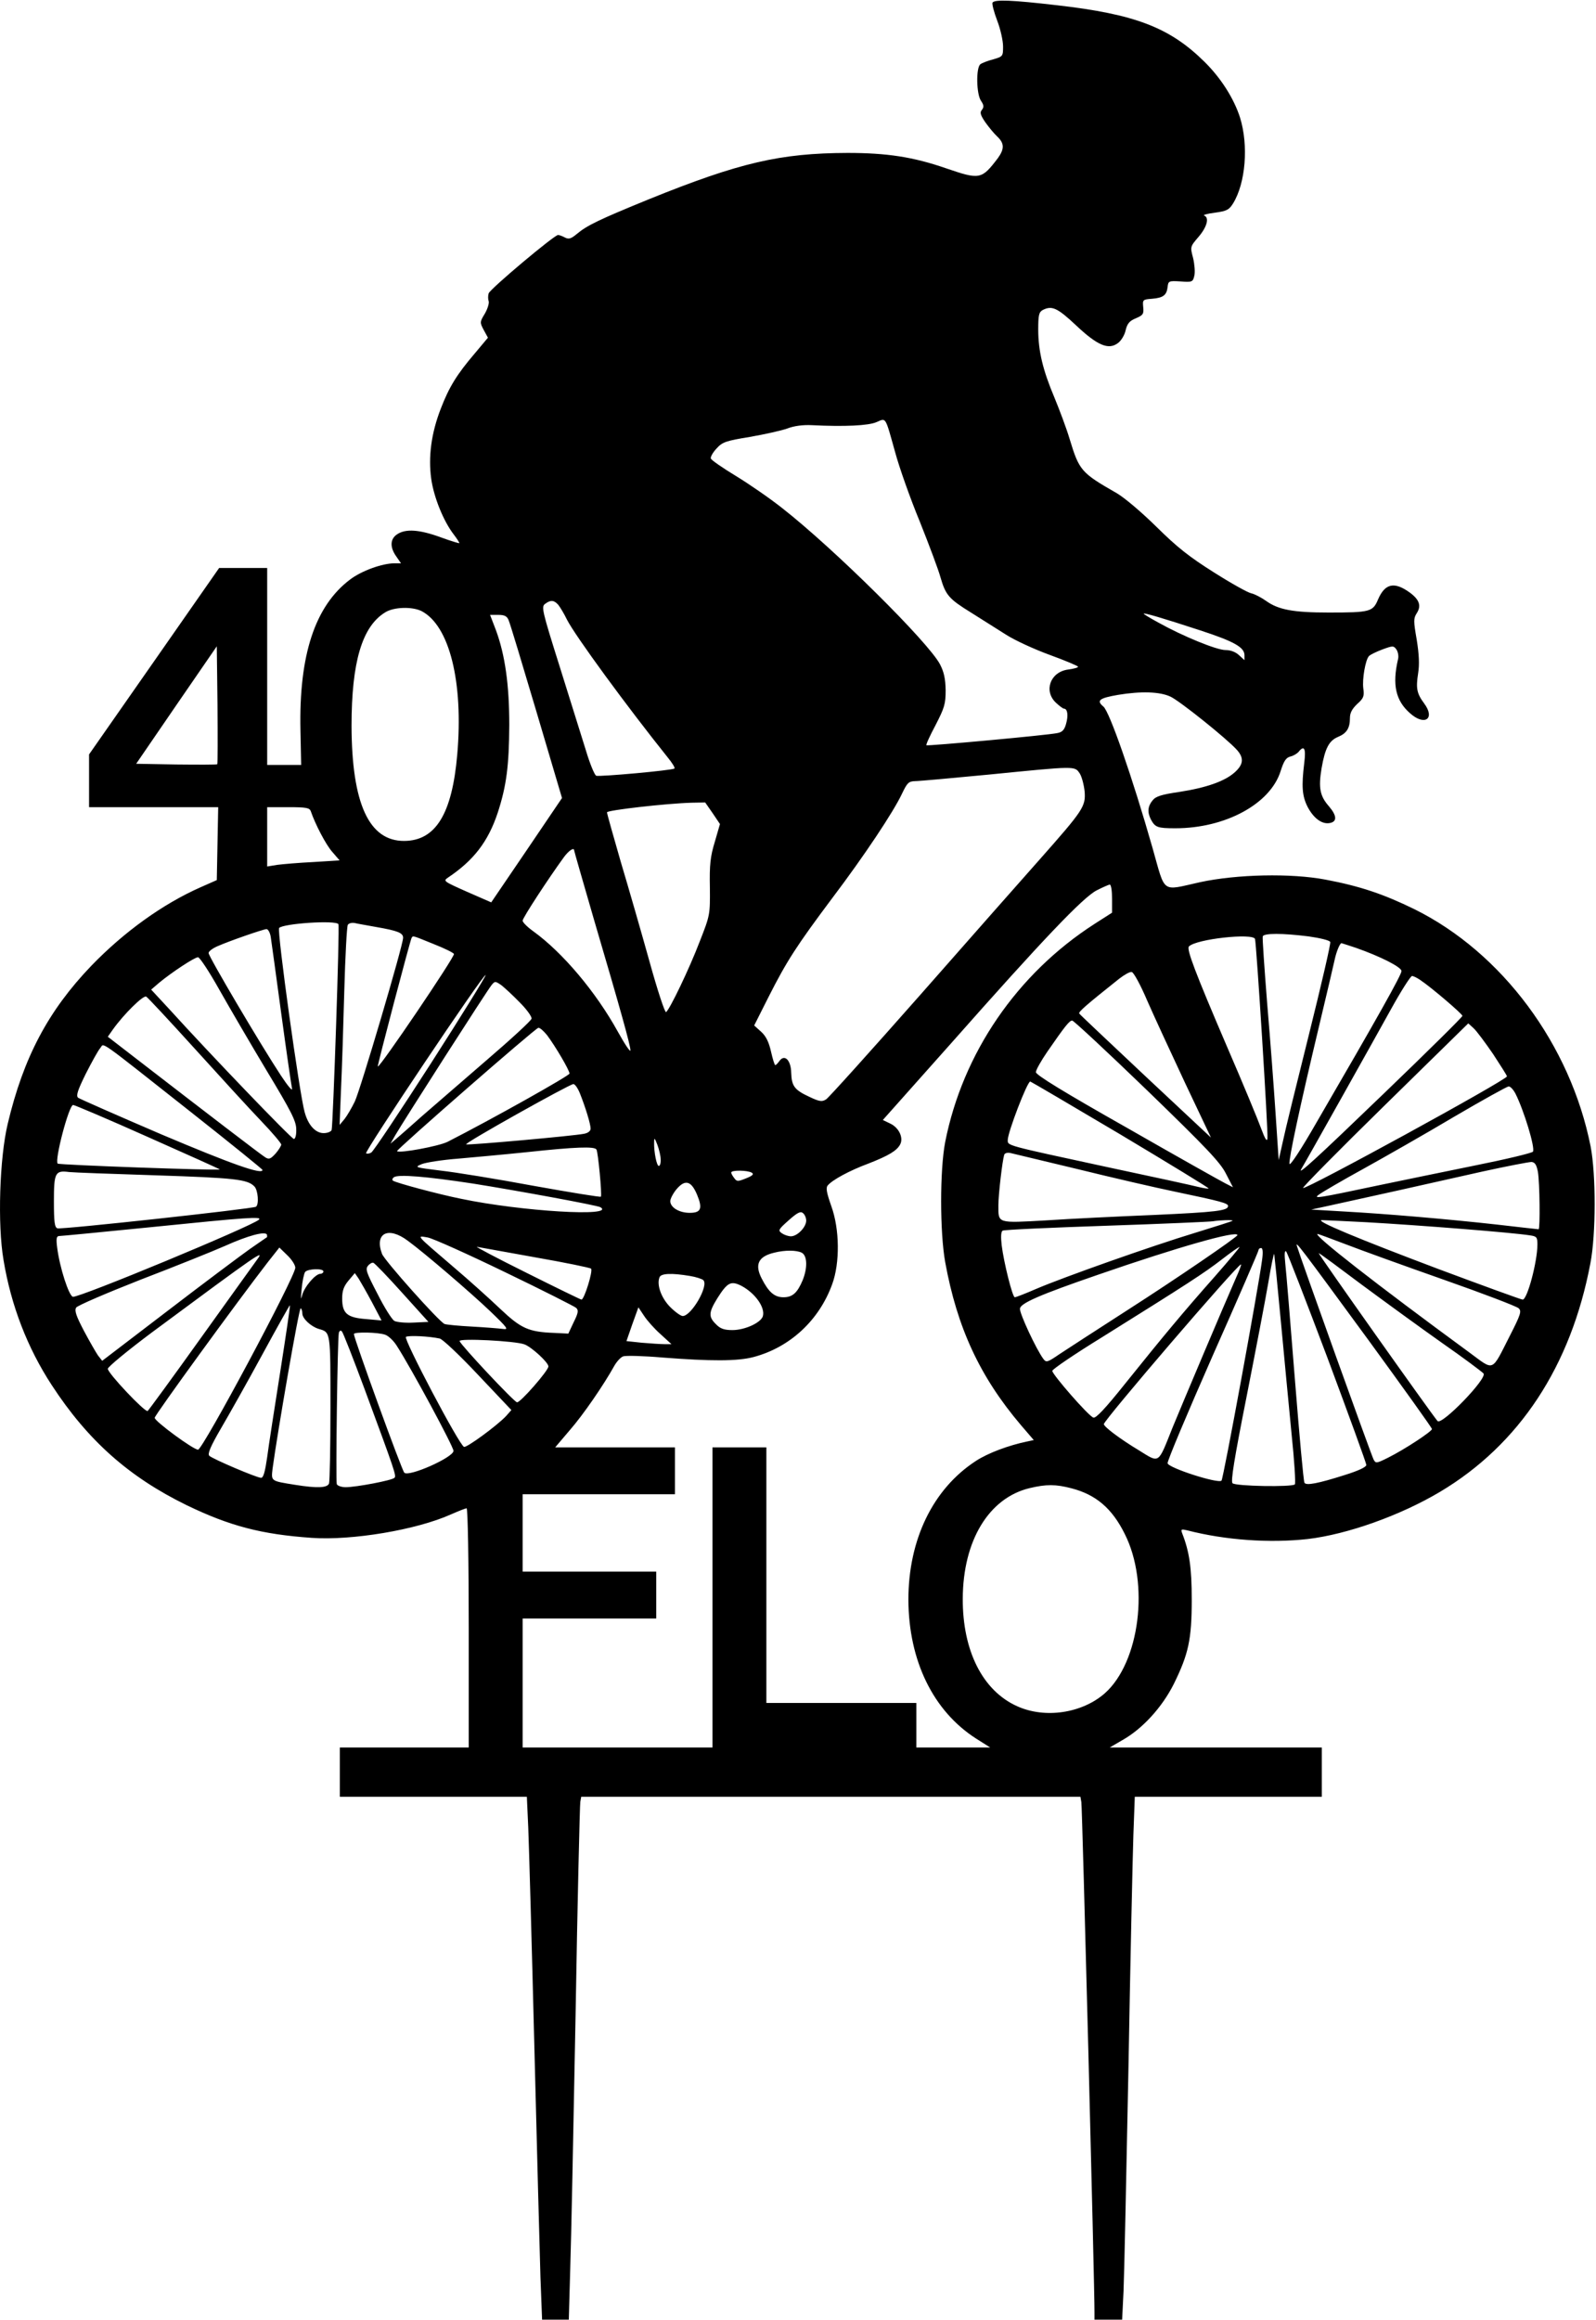 <?xml version="1.0" encoding="UTF-8" standalone="yes"?>
<svg version="1.0" xmlns="http://www.w3.org/2000/svg" width="680.32" height="988.44" viewBox="0 0 681 989" preserveAspectRatio="xMidYMid meet">
  <g transform="translate(0,989) scale(0.1,-0.1)" fill="#000000" stroke="none">
    <path d="M4235 9881 c-3 -5 6 -40 20 -77 14 -36 25 -86 25 -110 0 -42 -1 -43
-42 -55 -24 -6 -49 -16 -55 -21 -19 -15 -17 -128 3 -156 12 -18 13 -26 4 -38
-10 -11 -7 -22 14 -53 15 -21 38 -49 51 -61 31 -29 31 -53 3 -92 -70 -92 -77
-93 -223 -43 -139 48 -251 65 -419 65 -287 -1 -460 -41 -846 -197 -213 -87
-265 -112 -308 -148 -25 -21 -35 -24 -51 -16 -11 6 -24 11 -30 11 -16 0 -290
-230 -296 -249 -3 -10 -3 -25 0 -33 3 -8 -4 -32 -16 -53 -22 -36 -22 -38 -5
-70 l18 -33 -57 -68 c-76 -89 -109 -143 -144 -234 -41 -105 -54 -206 -41 -300
11 -78 52 -180 96 -237 13 -17 24 -34 24 -37 0 -2 -36 9 -80 25 -90 33 -149
37 -185 13 -31 -20 -32 -56 -4 -95 l20 -29 -27 0 c-53 0 -141 -32 -190 -69
-150 -113 -219 -322 -212 -644 l3 -147 -72 0 -73 0 0 420 0 420 -103 0 -102 0
-277 -397 -278 -398 0 -112 0 -113 275 0 276 0 -3 -156 -3 -155 -68 -30 c-163
-72 -328 -191 -468 -336 -184 -192 -289 -391 -356 -673 -35 -146 -44 -430 -18
-581 32 -194 102 -375 206 -534 154 -236 329 -391 574 -511 186 -90 321 -125
535 -140 172 -12 447 34 594 100 32 14 62 26 67 26 5 0 9 -225 9 -510 l0 -510
-275 0 -275 0 0 -105 0 -105 399 0 399 0 6 -132 c3 -73 15 -493 26 -933 11
-440 23 -882 26 -983 l7 -182 57 0 57 0 6 213 c4 116 14 608 23 1092 8 484 18
890 20 903 l4 22 1065 0 1065 0 4 -23 c4 -19 57 -2086 56 -2174 l0 -33 59 0
59 0 6 122 c3 68 12 497 21 953 8 457 18 903 21 992 l6 163 399 0 399 0 0 105
0 105 -452 0 -453 0 55 32 c85 48 168 139 218 238 63 128 77 190 77 360 0 137
-10 205 -41 284 -6 17 -4 18 22 12 163 -42 352 -55 514 -37 169 20 394 100
564 201 339 202 559 536 642 975 24 124 24 379 1 498 -86 434 -378 827 -752
1012 -131 64 -231 98 -379 126 -147 28 -379 23 -536 -11 -167 -37 -146 -52
-202 145 -87 305 -184 583 -210 604 -31 26 -18 36 63 50 97 16 178 14 224 -8
40 -19 240 -179 283 -227 30 -34 28 -61 -8 -94 -42 -39 -122 -67 -238 -85 -76
-11 -101 -19 -114 -36 -21 -25 -23 -51 -7 -82 18 -33 28 -37 104 -37 214 0
405 104 449 243 14 44 23 58 42 63 13 3 28 12 35 20 24 30 32 15 24 -48 -12
-99 -9 -140 14 -186 25 -48 60 -75 93 -70 34 5 33 31 -1 71 -39 44 -46 79 -32
163 15 86 32 118 71 134 36 15 50 37 50 80 0 22 9 39 31 60 27 24 31 33 26 67
-5 39 9 121 24 137 5 6 30 18 56 28 46 17 49 17 61 1 7 -10 11 -29 7 -43 -25
-108 -10 -176 52 -230 62 -55 108 -23 60 42 -32 43 -36 65 -26 129 6 38 4 80
-6 143 -14 80 -14 91 0 113 20 31 12 57 -28 87 -67 49 -107 41 -137 -28 -22
-53 -34 -56 -211 -56 -151 0 -214 12 -266 49 -21 15 -50 30 -64 33 -13 2 -85
42 -159 89 -105 66 -157 107 -245 194 -64 63 -136 124 -170 144 -152 87 -160
96 -201 231 -14 47 -44 126 -65 177 -49 116 -69 198 -69 290 0 61 3 74 19 83
39 20 62 10 141 -64 93 -88 140 -107 180 -77 14 10 29 35 33 55 7 29 17 40 44
51 30 13 34 18 31 47 -3 32 -2 33 37 36 48 4 63 15 67 50 3 26 5 27 55 24 50
-4 53 -2 59 24 4 15 1 49 -5 75 -13 49 -13 49 23 91 36 42 47 82 24 91 -7 2
13 8 45 12 51 7 61 12 78 39 54 87 67 248 30 367 -26 81 -81 168 -152 238
-148 146 -296 203 -631 241 -190 22 -264 25 -273 11z m-415 -1919 c17 -63 64
-196 105 -295 40 -100 80 -207 88 -237 22 -76 36 -92 130 -150 45 -28 112 -71
149 -94 37 -24 122 -63 188 -87 66 -24 120 -47 120 -50 0 -4 -19 -9 -42 -12
-77 -10 -106 -92 -52 -142 15 -14 30 -25 34 -25 15 0 19 -29 9 -64 -7 -26 -16
-36 -37 -40 -40 -9 -555 -56 -559 -52 -3 2 15 41 39 86 38 74 43 90 43 149 -1
49 -7 77 -24 110 -49 94 -452 493 -673 666 -53 42 -143 104 -199 138 -56 34
-104 67 -106 74 -2 6 8 25 24 42 25 28 39 33 143 50 63 11 135 27 160 36 28
11 67 16 105 14 138 -7 241 -2 275 13 42 18 36 27 80 -130z m-1438 -649 c8
-10 25 -38 37 -63 35 -69 257 -372 431 -589 18 -22 31 -43 28 -46 -7 -8 -320
-36 -334 -31 -7 3 -27 51 -44 108 -18 57 -68 218 -112 358 -75 238 -79 255
-62 267 24 18 38 16 56 -4z m-583 -27 c119 -62 179 -303 152 -612 -22 -253
-92 -367 -226 -368 -151 -1 -224 160 -225 491 0 272 45 424 144 484 37 23 115
25 155 5z m3322 -82 c144 -47 189 -72 189 -106 l0 -21 -23 21 c-15 14 -36 22
-58 22 -38 0 -184 60 -286 117 -35 19 -63 36 -63 38 0 5 76 -17 241 -71z
m-2951 44 c6 -13 59 -189 119 -391 l109 -368 -151 -223 -151 -222 -103 45
c-101 45 -103 46 -81 61 109 73 171 153 212 277 37 114 48 199 49 373 0 173
-18 299 -57 405 l-25 65 35 0 c26 0 37 -5 44 -22z m-1243 -615 c-2 -2 -81 -2
-175 -1 l-171 3 172 251 172 250 3 -249 c1 -138 1 -252 -1 -254z m3680 -39 c9
-14 18 -49 21 -77 5 -64 -6 -80 -190 -288 -70 -79 -300 -339 -510 -578 -211
-239 -392 -440 -403 -447 -17 -11 -28 -10 -70 10 -65 30 -77 46 -79 103 -1 54
-28 81 -50 51 -7 -10 -15 -18 -18 -18 -3 0 -11 26 -18 57 -9 40 -21 66 -42 85
l-30 27 62 123 c77 152 119 217 271 420 137 181 262 369 298 446 22 46 28 52
55 53 17 0 159 13 316 28 373 37 365 37 387 5z m-1566 -170 l31 -46 -22 -76
c-19 -62 -23 -98 -21 -194 1 -116 1 -118 -43 -230 -45 -118 -129 -292 -144
-302 -5 -3 -37 94 -71 217 -34 122 -89 313 -122 423 -32 111 -59 206 -59 212
0 9 253 38 362 41 l57 1 32 -46z m-1715 9 c19 -56 65 -144 92 -174 l31 -36
-112 -7 c-62 -3 -131 -9 -154 -12 l-43 -7 0 127 0 126 90 0 c77 0 91 -3 96
-17z m1124 -168 c0 -3 38 -134 84 -293 114 -387 156 -538 156 -559 0 -10 -24
26 -54 80 -94 170 -236 338 -361 428 -25 18 -45 38 -45 45 0 12 110 180 177
272 21 28 43 42 43 27z m2295 -205 l0 -60 -75 -48 c-331 -213 -562 -551 -637
-930 -23 -120 -23 -383 0 -512 51 -280 148 -489 323 -695 l55 -64 -28 -6 c-78
-16 -167 -49 -219 -83 -183 -119 -288 -335 -288 -592 1 -260 106 -475 289
-592 l60 -38 -157 0 -158 0 0 95 0 95 -320 0 -320 0 0 545 0 545 -115 0 -115
0 0 -640 0 -640 -405 0 -405 0 0 275 0 275 285 0 285 0 0 100 0 100 -285 0
-285 0 0 165 0 165 325 0 325 0 0 100 0 100 -255 0 -256 0 62 73 c57 65 145
193 191 276 10 17 26 35 37 39 11 4 87 2 168 -5 207 -16 319 -16 388 2 155 41
280 156 336 311 33 90 32 234 -4 333 -20 57 -24 78 -15 88 19 23 92 63 173 93
87 34 122 55 136 82 15 29 -6 72 -43 89 l-31 15 293 329 c390 441 561 620 619
650 25 13 51 24 56 25 6 0 10 -26 10 -60z m-3301 -109 c6 -9 -23 -857 -29
-878 -3 -7 -18 -13 -34 -13 -35 0 -66 34 -81 89 -22 76 -119 776 -109 786 19
19 242 34 253 16z m161 -12 c92 -16 115 -25 115 -46 0 -32 -182 -647 -206
-698 -13 -27 -33 -61 -44 -75 l-21 -25 6 150 c4 83 10 272 14 421 4 148 11
276 15 282 4 7 17 10 29 8 12 -3 54 -10 92 -17z m-450 -41 c3 -18 23 -166 45
-328 22 -162 43 -306 46 -320 3 -14 -18 11 -47 55 -87 132 -309 508 -309 523
0 7 17 20 38 29 52 23 194 72 209 73 7 0 15 -15 18 -32z m4428 1 c50 -7 91
-17 93 -24 3 -6 -38 -182 -90 -391 -52 -208 -103 -415 -112 -459 l-18 -80 -13
195 c-7 107 -23 320 -36 472 -12 152 -21 281 -19 287 5 14 83 14 195 0z
m-3732 -33 c46 -18 84 -37 86 -42 4 -12 -317 -486 -325 -480 -3 3 138 537 144
548 7 11 1 12 95 -26z m3504 22 c6 -19 57 -825 53 -851 -2 -15 -10 -3 -27 43
-13 36 -78 193 -146 350 -136 317 -173 415 -162 426 31 32 273 58 282 32z
m431 -38 c105 -37 194 -82 194 -99 0 -16 -101 -196 -361 -643 -67 -117 -115
-190 -117 -179 -3 21 42 234 126 586 33 138 63 266 67 285 7 33 22 70 29 70 1
0 29 -9 62 -20z m-4851 -177 c43 -76 134 -232 203 -347 105 -174 126 -215 126
-250 1 -23 -4 -41 -10 -41 -10 0 -357 361 -532 554 l-77 83 35 30 c52 43 150
108 165 108 7 0 48 -62 90 -137z m3960 -48 c29 -66 102 -224 162 -352 l110
-232 -278 260 c-153 144 -281 264 -284 269 -4 7 28 35 170 148 22 17 46 31 54
29 8 -1 38 -56 66 -122z m-3056 -267 c-132 -205 -246 -376 -255 -381 -9 -5
-18 -6 -22 -3 -7 8 500 765 510 760 3 -2 -102 -172 -233 -376z m4221 355 c48
-32 180 -145 180 -153 0 -5 -149 -152 -331 -327 -296 -285 -373 -355 -357
-327 22 36 320 568 383 682 43 78 84 142 90 142 6 0 22 -8 35 -17z m-3842 -96
c30 -30 52 -61 50 -69 -1 -8 -88 -88 -193 -178 -104 -90 -228 -197 -275 -238
-47 -42 -96 -85 -109 -96 l-25 -21 20 35 c36 62 396 624 412 642 14 17 16 16
41 -1 14 -11 50 -44 79 -74z m-1387 -197 c107 -118 233 -256 282 -307 48 -50
87 -96 87 -102 0 -5 -11 -23 -24 -38 -21 -23 -28 -26 -43 -17 -17 10 -248 187
-546 417 l-127 98 21 30 c46 65 131 149 143 141 7 -4 100 -104 207 -222z
m4063 -177 c254 -246 313 -308 337 -356 l30 -58 -33 17 c-18 9 -207 115 -420
237 -267 151 -388 225 -388 237 0 9 22 48 48 86 76 110 95 134 107 134 6 0
150 -134 319 -297z m1477 154 c32 -49 59 -91 59 -95 0 -15 -860 -485 -870
-476 -3 3 155 163 350 354 l355 348 23 -21 c13 -12 50 -62 83 -110z m-4037 81
c36 -48 96 -150 96 -164 0 -9 -328 -193 -520 -291 -38 -19 -206 -50 -216 -40
-5 5 592 526 603 526 7 1 23 -14 37 -31z m-1516 -331 c166 -131 302 -241 302
-244 0 -22 -132 25 -430 151 -189 81 -350 152 -357 157 -9 9 -2 31 33 102 26
51 53 100 62 110 18 21 -22 49 390 -276z m3963 -93 c209 -125 378 -228 376
-230 -1 -2 -21 1 -42 6 -22 6 -197 44 -390 85 -440 95 -425 91 -425 116 0 32
83 249 96 249 2 0 176 -102 385 -226z m-2306 174 c23 -58 45 -129 45 -149 0
-10 -11 -19 -29 -22 -44 -9 -491 -49 -502 -45 -11 4 438 255 457 257 7 1 20
-18 29 -41z m3991 1 c36 -71 85 -231 75 -248 -4 -6 -117 -33 -252 -60 -134
-27 -311 -64 -394 -81 -279 -59 -293 -61 -267 -42 12 9 97 59 190 110 92 51
266 150 387 222 121 71 226 129 232 129 7 1 20 -13 29 -30z m-5834 -186 c169
-75 307 -137 306 -138 -12 -5 -685 19 -692 25 -14 14 48 250 66 250 6 0 150
-61 320 -137z m2187 -95 c1 -16 -3 -28 -8 -28 -9 0 -21 59 -20 100 0 22 2 21
14 -10 7 -19 14 -47 14 -62z m-274 42 c7 -11 24 -192 19 -201 -1 -3 -130 18
-286 46 -156 29 -334 58 -397 65 -112 14 -114 14 -81 28 18 7 88 18 154 23 67
6 200 18 296 28 205 22 287 25 295 11z m2055 -84 c146 -36 333 -79 415 -96
196 -41 225 -49 225 -61 0 -20 -52 -26 -315 -38 -148 -6 -355 -16 -459 -23
-213 -12 -206 -14 -206 64 0 46 17 191 25 216 3 7 14 10 27 7 13 -3 142 -34
288 -69z m1962 -11 c8 -46 10 -245 3 -245 -3 0 -83 9 -178 20 -207 23 -473 46
-657 56 l-135 8 60 13 c120 26 485 107 670 149 105 23 199 41 210 41 15 -2 21
-12 27 -42z m-5897 -15 c336 -11 391 -17 420 -47 16 -15 21 -78 7 -87 -15 -9
-832 -98 -847 -92 -12 4 -15 27 -15 115 0 122 5 133 65 125 16 -2 183 -8 370
-14z m2543 11 c10 -6 3 -13 -25 -24 -35 -14 -39 -14 -50 1 -7 9 -13 19 -13 24
0 11 71 10 88 -1z m-1191 -46 c189 -30 532 -93 545 -101 67 -42 -337 -18 -595
36 -95 19 -274 67 -290 77 -5 3 -3 10 4 15 19 13 139 3 336 -27z m957 -47 c25
-60 17 -78 -31 -78 -45 0 -83 23 -83 50 0 10 12 33 26 50 37 44 63 37 88 -22z
m466 -111 c0 -28 -38 -67 -65 -67 -12 0 -29 6 -39 13 -17 12 -15 16 29 55 37
33 51 40 61 31 8 -6 14 -21 14 -32z m-2335 4 c-28 -27 -768 -334 -794 -329
-17 4 -56 123 -67 209 -5 38 -3 49 7 50 8 0 185 17 394 38 413 42 474 46 460
32z m4154 -5 c-2 -2 -74 -25 -159 -51 -185 -56 -561 -189 -678 -239 -46 -20
-87 -36 -92 -36 -10 0 -47 149 -56 222 -4 35 -3 58 4 62 6 4 206 13 444 21
238 8 442 17 453 19 29 5 89 7 84 2z m571 -6 c230 -13 623 -44 698 -56 29 -4
32 -8 32 -39 0 -72 -43 -235 -63 -235 -6 0 -168 59 -361 131 -337 127 -528
206 -496 208 8 0 94 -4 190 -9z m-4691 -64 c-2 -1 -35 -24 -74 -51 -38 -27
-196 -145 -350 -263 l-279 -213 -18 23 c-9 13 -36 60 -60 105 -33 63 -41 86
-33 99 6 9 130 62 275 119 146 56 308 121 360 144 98 44 172 64 179 48 1 -4 1
-9 0 -11z m601 -15 c70 -51 267 -220 350 -299 77 -74 82 -81 55 -77 -16 2 -76
7 -132 10 -56 3 -108 8 -116 11 -23 9 -256 270 -267 299 -33 88 26 119 110 56z
m3540 24 c0 -8 -262 -187 -465 -317 -132 -85 -265 -171 -295 -191 -51 -35 -56
-36 -68 -20 -30 40 -103 196 -100 215 4 23 83 58 333 144 344 119 595 190 595
169z m462 -39 c62 -24 250 -92 418 -151 168 -59 312 -114 320 -122 13 -12 9
-26 -37 -116 -81 -159 -65 -152 -174 -72 -400 293 -669 503 -647 505 3 0 57
-20 120 -44z m-3587 -119 c160 -77 296 -146 303 -152 11 -10 10 -21 -10 -61
l-23 -49 -60 3 c-110 4 -142 19 -230 102 -44 42 -134 123 -200 179 -166 142
-158 134 -110 126 22 -4 171 -71 330 -148z m3685 -291 c148 -203 270 -373 270
-378 0 -10 -115 -86 -187 -122 -50 -25 -53 -25 -62 -8 -9 16 -314 865 -327
910 -8 25 10 2 306 -402z m-3555 354 c126 -22 233 -44 237 -48 9 -9 -29 -132
-41 -132 -3 0 -110 52 -236 115 -127 63 -221 113 -210 110 11 -2 123 -22 250
-45z m2898 -82 c-133 -150 -222 -257 -381 -455 -87 -109 -127 -151 -137 -146
-21 7 -175 184 -175 199 0 7 96 72 213 144 362 226 435 273 510 331 40 31 74
55 76 53 1 -1 -46 -58 -106 -126z m-3923 38 c0 -38 -395 -776 -415 -776 -20 0
-185 121 -185 136 0 11 352 495 483 664 l49 62 34 -33 c19 -18 34 -42 34 -53z
m4125 32 c-17 -126 -165 -932 -173 -940 -14 -14 -226 54 -230 74 -2 9 85 215
192 458 108 243 196 446 196 451 0 5 5 9 11 9 7 0 9 -17 4 -52z m-1964 32 c24
-13 25 -65 4 -117 -23 -55 -44 -73 -82 -73 -38 0 -63 21 -93 80 -31 60 -14 94
53 110 47 12 96 11 118 0z m2243 -448 c91 -244 166 -450 166 -457 0 -9 -34
-25 -92 -43 -113 -36 -165 -46 -172 -33 -4 5 -22 205 -41 443 -19 238 -37 460
-41 493 -4 39 -3 57 4 50 5 -5 84 -209 176 -453z m-199 158 c14 -151 35 -369
46 -483 12 -114 18 -211 14 -215 -12 -12 -253 -8 -266 5 -8 8 7 102 60 369 39
198 81 417 93 488 12 71 23 125 25 120 1 -5 14 -133 28 -284z m345 154 c96
-71 250 -183 342 -248 92 -64 172 -124 178 -131 17 -21 -178 -222 -196 -203
-21 23 -515 720 -507 716 5 -1 87 -62 183 -134z m-4712 108 c-7 -10 -114 -158
-237 -330 -123 -172 -227 -314 -231 -317 -11 -7 -170 161 -170 180 0 8 85 78
188 155 459 340 482 355 450 312z m618 -143 l112 -124 -64 -3 c-35 -2 -72 2
-81 7 -10 5 -43 57 -72 115 -47 90 -53 106 -41 120 7 9 18 15 23 13 6 -2 61
-59 123 -128z m3558 64 c-52 -118 -227 -532 -271 -639 -63 -158 -54 -152 -143
-97 -83 50 -150 101 -150 112 0 17 570 681 585 681 3 0 -7 -26 -21 -57z
m-3894 27 c0 -5 -6 -10 -13 -10 -21 0 -69 -56 -78 -92 -6 -23 -6 -15 -2 27 3
33 10 66 15 73 12 14 78 16 78 2z m207 -131 l41 -78 -66 6 c-81 6 -102 24
-102 88 0 33 7 52 27 76 l27 32 16 -23 c8 -13 34 -58 57 -101z m1356 112 c26
-4 53 -13 58 -18 24 -24 -51 -153 -88 -153 -8 0 -32 17 -53 38 -38 38 -59 95
-46 127 6 17 51 19 129 6z m220 -42 c59 -31 103 -93 92 -130 -9 -28 -77 -59
-130 -59 -35 0 -52 6 -70 25 -33 32 -31 51 6 111 43 68 58 75 102 53z m-1967
-365 c-24 -153 -50 -318 -56 -366 -9 -62 -16 -88 -26 -88 -18 0 -206 80 -221
94 -8 8 4 38 50 117 34 58 114 200 177 316 63 116 116 210 117 209 2 -2 -17
-128 -41 -282z m94 247 c0 -22 37 -56 70 -66 51 -15 50 -8 50 -335 0 -170 -3
-315 -6 -324 -7 -19 -50 -21 -144 -6 -106 17 -103 15 -97 69 20 149 113 688
120 684 4 -2 7 -12 7 -22z m1528 -88 l47 -43 -30 0 c-16 0 -60 3 -96 6 l-66 7
25 72 26 72 24 -36 c13 -20 44 -55 70 -78z m-1263 -233 c131 -354 137 -372
128 -380 -10 -11 -164 -40 -208 -40 -18 0 -35 6 -38 13 -5 16 3 627 9 646 3 9
8 11 13 5 5 -5 48 -115 96 -244z m89 230 c14 -5 36 -26 49 -47 62 -96 242
-430 242 -448 0 -28 -192 -113 -210 -93 -11 11 -215 573 -215 591 0 10 105 8
134 -3z m232 -16 c12 -2 86 -72 164 -155 l142 -150 -23 -26 c-39 -41 -167
-135 -179 -131 -20 6 -260 462 -248 469 11 7 98 3 144 -7z m362 -25 c30 -11
102 -77 102 -94 0 -18 -121 -156 -134 -153 -14 3 -238 242 -245 261 -5 13 238
1 277 -14z m2335 -614 c103 -27 172 -85 226 -194 107 -211 64 -548 -85 -680
-97 -85 -255 -109 -374 -55 -147 66 -233 236 -232 459 1 247 111 429 285 471
71 17 112 17 180 -1z"/>
  </g>
</svg>